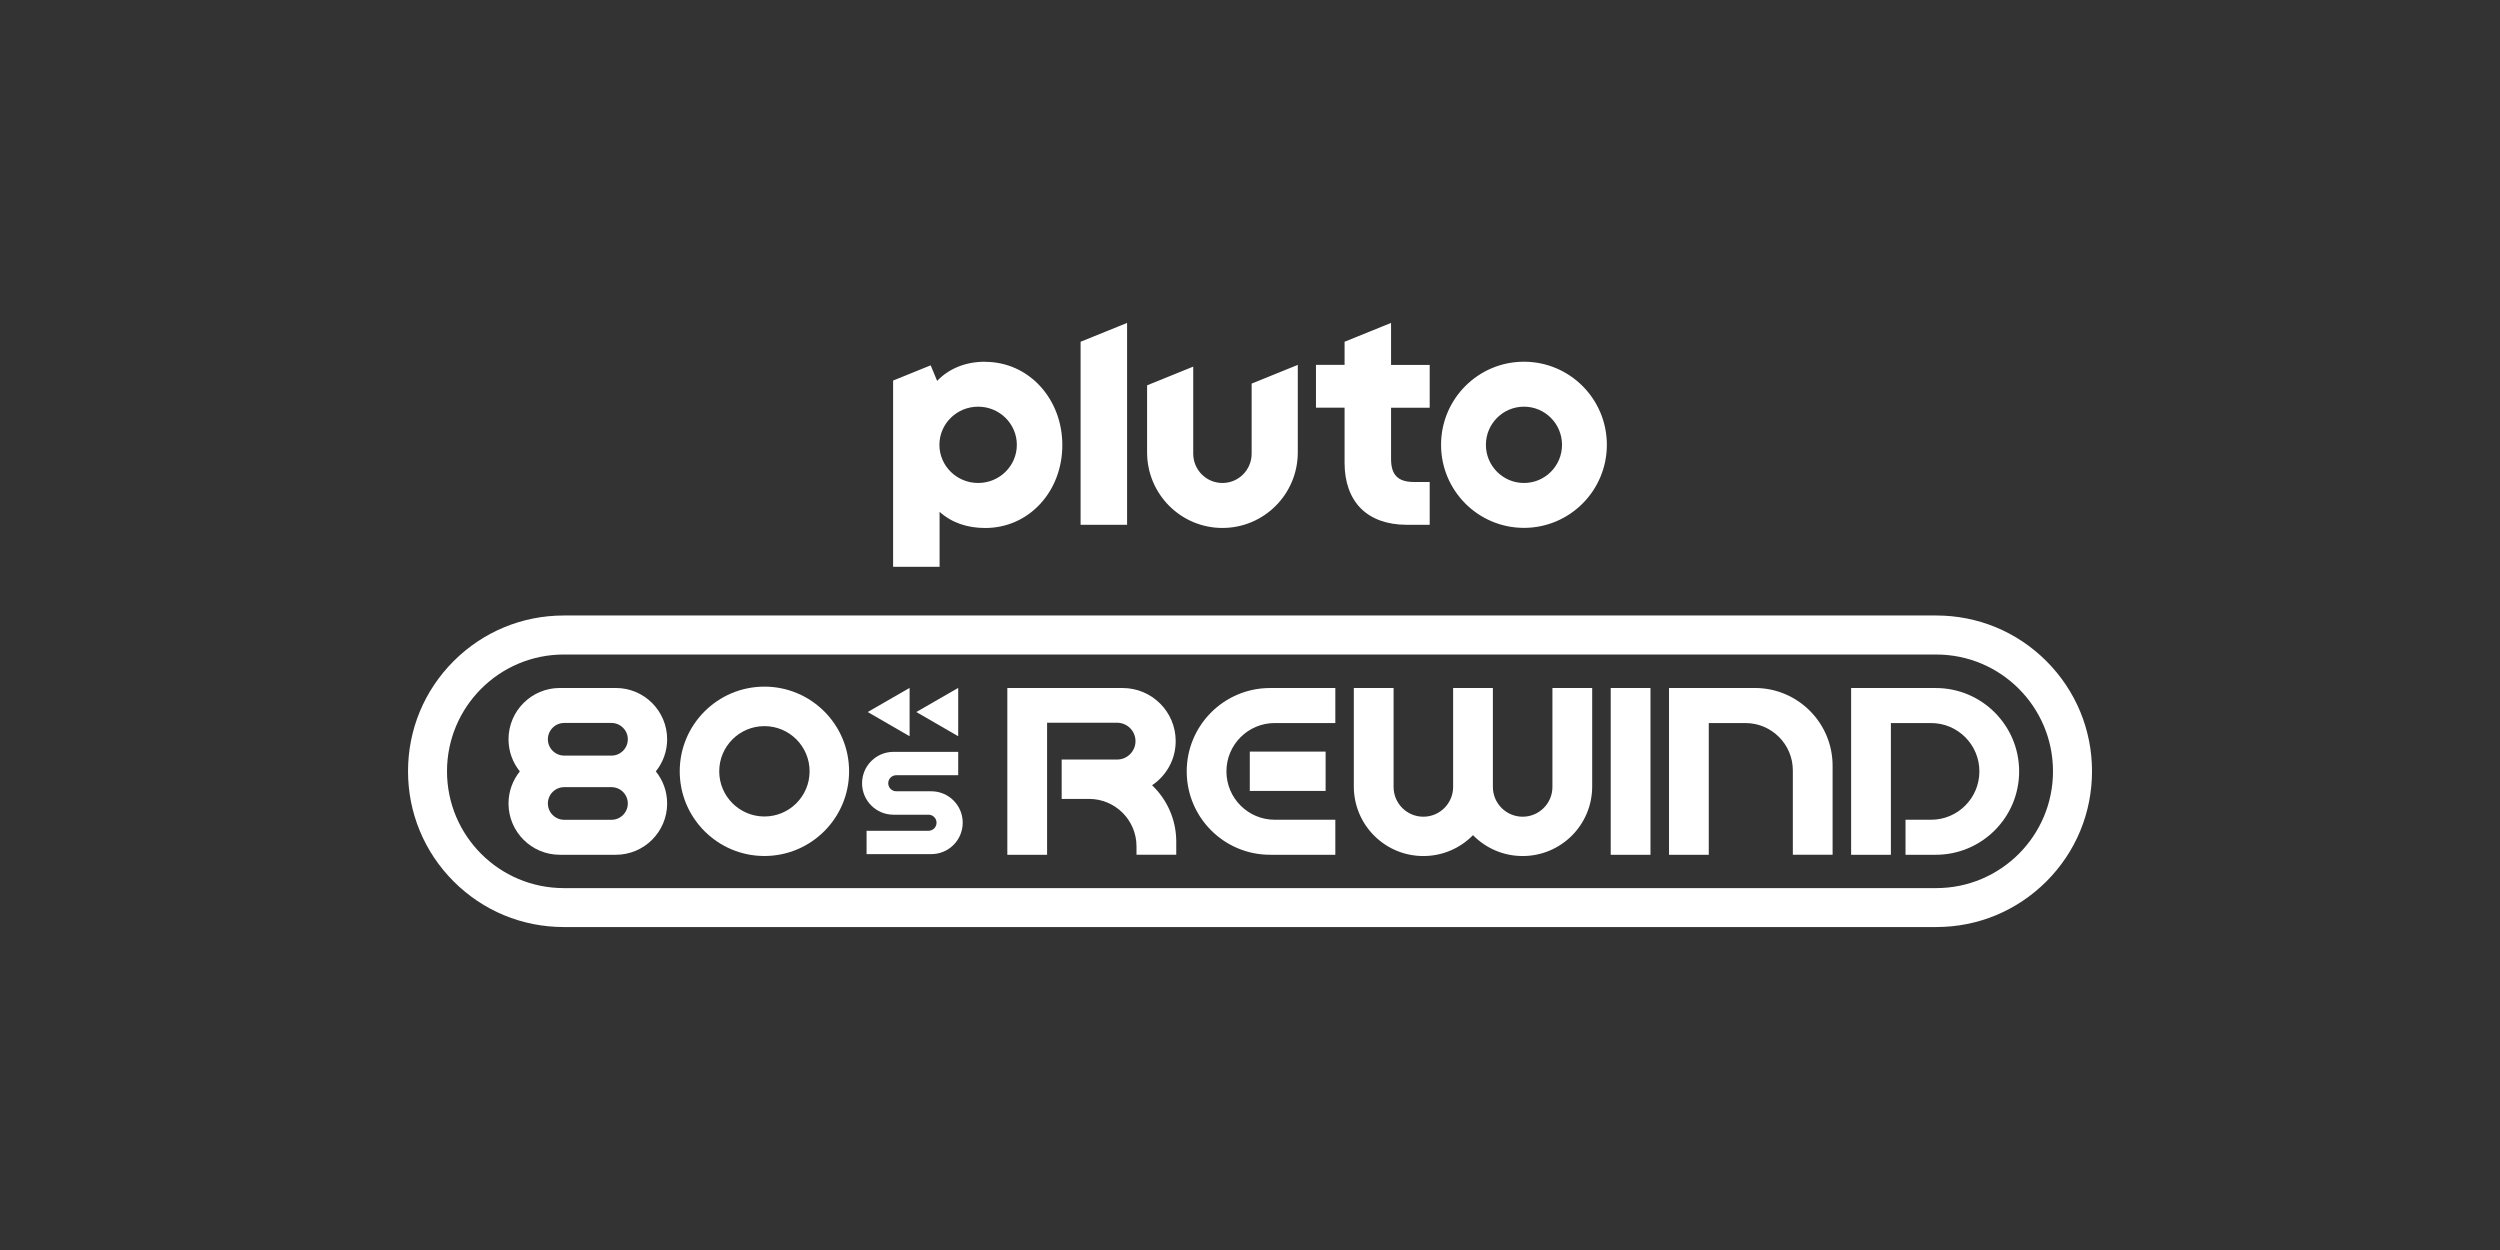 <?xml version="1.0" encoding="utf-8"?>
<svg xmlns="http://www.w3.org/2000/svg" id="on_Pluto" viewBox="0 0 576 288">
  <rect x="0" y="0" width="576" height="288" fill="#333333" stroke="none"/>
  <defs>
    <style>
      .cls-1 {
        fill: #fff;
      }
    </style>
  </defs>
  <path class="cls-1" d="M351.12,83.34c-10.55,0-19.1,8.57-19.1,19.14s8.55,19.14,19.1,19.14,19.1-8.57,19.1-19.14-8.55-19.14-19.1-19.14ZM351.12,111.28c-4.84,0-8.77-3.94-8.77-8.79s3.92-8.79,8.77-8.79,8.77,3.93,8.77,8.79-3.92,8.79-8.77,8.79ZM320.5,74.4l-10.71,4.34v5.33h-6.59v9.86h6.59v12.73c0,4.4,1.3,8.03,3.76,10.49,2.47,2.46,6.1,3.76,10.53,3.76h5.32v-9.86h-3.65c-3.62,0-5.25-1.62-5.25-5.26v-11.85h8.9v-9.86h-8.9v-9.67h0ZM288.38,104.53c0,3.73-3.01,6.75-6.73,6.75s-6.73-3.02-6.73-6.75v-20.06l-10.63,4.31v15.45c0,9.61,7.77,17.41,17.36,17.41s17.36-7.79,17.36-17.41v-20.16l-10.63,4.31v16.16ZM248.97,120.91h10.71v-46.51l-10.71,4.34v42.17h0ZM227,83.34c-4.48,0-8.27,1.52-11.09,4.41l-1.48-3.58-8.66,3.51v42.91h10.71v-12.67c2.79,2.52,6.39,3.73,10.52,3.73,4.89,0,9.41-1.99,12.72-5.61,3.26-3.56,5.04-8.35,5.04-13.49,0-10.75-7.8-19.18-17.76-19.18h0ZM225.36,111.28c-4.92,0-8.92-3.94-8.92-8.79s3.99-8.79,8.92-8.79,8.92,3.93,8.92,8.79-3.99,8.79-8.92,8.79Z"/>
  <g>
    <path class="cls-1" d="M446.1,150.8c14.86,0,26.91,12.05,26.91,26.91h0c0,14.86-12.05,26.91-26.91,26.91H129.9c-14.86,0-26.91-12.05-26.91-26.91h0c0-14.86,12.05-26.91,26.91-26.91h316.21M446.1,141.81H129.9c-9.59,0-18.6,3.74-25.38,10.51-6.78,6.78-10.51,15.79-10.51,25.38s3.74,18.6,10.51,25.38c6.78,6.78,15.79,10.51,25.38,10.51h316.21c9.59,0,18.6-3.74,25.38-10.51,6.78-6.78,10.51-15.79,10.51-25.38s-3.74-18.6-10.51-25.38c-6.78-6.78-15.79-10.51-25.38-10.51h0Z"/>
    <polygon class="cls-1" points="199.92 164.05 209.57 169.63 209.57 158.49 199.92 164.05"/>
    <polygon class="cls-1" points="211.12 164.05 220.77 169.63 220.77 158.49 211.12 164.05"/>
    <path class="cls-1" d="M176.12,158.2c-10.77,0-19.51,8.74-19.51,19.51s8.74,19.51,19.51,19.51,19.51-8.74,19.51-19.51-8.74-19.51-19.51-19.51h0ZM176.12,188.12c-5.75,0-10.41-4.66-10.41-10.41s4.66-10.41,10.41-10.41,10.41,4.66,10.41,10.41-4.66,10.41-10.41,10.41Z"/>
    <path class="cls-1" d="M153.71,170.33c0-6.52-5.29-11.82-11.82-11.82h-12.91c-6.52,0-11.82,5.29-11.82,11.82,0,2.81.98,5.38,2.61,7.4-1.63,2.03-2.61,4.59-2.61,7.39,0,6.52,5.29,11.82,11.82,11.82h12.91c6.52,0,11.82-5.29,11.82-11.82,0-2.81-.98-5.38-2.61-7.39,1.63-2.03,2.61-4.6,2.61-7.39h0ZM129.99,166.57h10.9c2.07,0,3.76,1.69,3.76,3.76s-1.69,3.76-3.76,3.76h-10.9c-2.07,0-3.76-1.69-3.76-3.76s1.69-3.76,3.76-3.76ZM140.89,188.88h-10.9c-2.07,0-3.76-1.69-3.76-3.76s1.69-3.76,3.76-3.76h10.9c2.07,0,3.76,1.69,3.76,3.76s-1.69,3.76-3.76,3.76Z"/>
    <path class="cls-1" d="M214.57,182.31h-8.07c-1.02,0-1.85-.83-1.85-1.85s.83-1.85,1.85-1.85h14.27v-5.38h-14.91c-4,0-7.24,3.24-7.24,7.24s3.24,7.24,7.24,7.24h8.07c1.02,0,1.85.83,1.85,1.85s-.83,1.85-1.85,1.85h-14.27v5.38h14.91c4,0,7.24-3.24,7.24-7.24s-3.24-7.24-7.24-7.24Z"/>
    <path class="cls-1" d="M305.42,182.23h-17.47v-9.06h17.47v9.06ZM307.66,166.59v-8.07h-15.03c-10.61,0-19.21,8.6-19.21,19.21h0c0,10.61,8.6,19.21,19.21,19.21h15.03v-8.07h-13.95c-6.15,0-11.14-4.98-11.14-11.14h0c0-6.15,4.98-11.14,11.14-11.14h13.95ZM357.68,158.52v22.79c0,3.79-3.07,6.86-6.86,6.86s-6.86-3.07-6.86-6.86v-22.79h-9.16v22.79c0,3.79-3.07,6.86-6.86,6.86s-6.86-3.07-6.86-6.86v-22.79h-9.16v22.69c0,8.85,7.17,16.02,16.02,16.02h0c4.49,0,8.53-1.84,11.44-4.81,2.91,2.97,6.95,4.81,11.44,4.81h0c8.85,0,16.02-7.17,16.02-16.02v-22.69h-9.16ZM371.11,158.52v38.42h9.16v-38.42h-9.16ZM384.54,158.52v38.42h9.16v-30.35h8.45c6.03,0,10.92,4.89,10.92,10.92v19.42h9.16v-20.5c0-9.9-8.02-17.92-17.92-17.92h-19.76ZM446,158.52h-19.5v38.42h9.16v-30.35h9.25c6.16,0,11.14,4.98,11.14,11.14s-4.98,11.14-11.14,11.14h-5.88v8.07h6.97c10.61,0,19.21-8.6,19.21-19.21s-8.6-19.21-19.21-19.21ZM265.44,180.92c3.28-2.2,5.44-5.93,5.44-10.17h0c0-6.76-5.47-12.23-12.23-12.23h-26.56v38.42h9.16v-30.42h16.13c2.34,0,4.24,1.9,4.24,4.24s-1.9,4.24-4.24,4.24h-12.77v9.07h6.32c6.03,0,10.92,4.89,10.92,10.92v1.94h9.16v-3.02c0-5.11-2.15-9.73-5.58-13h0Z"/>
  </g>
</svg>